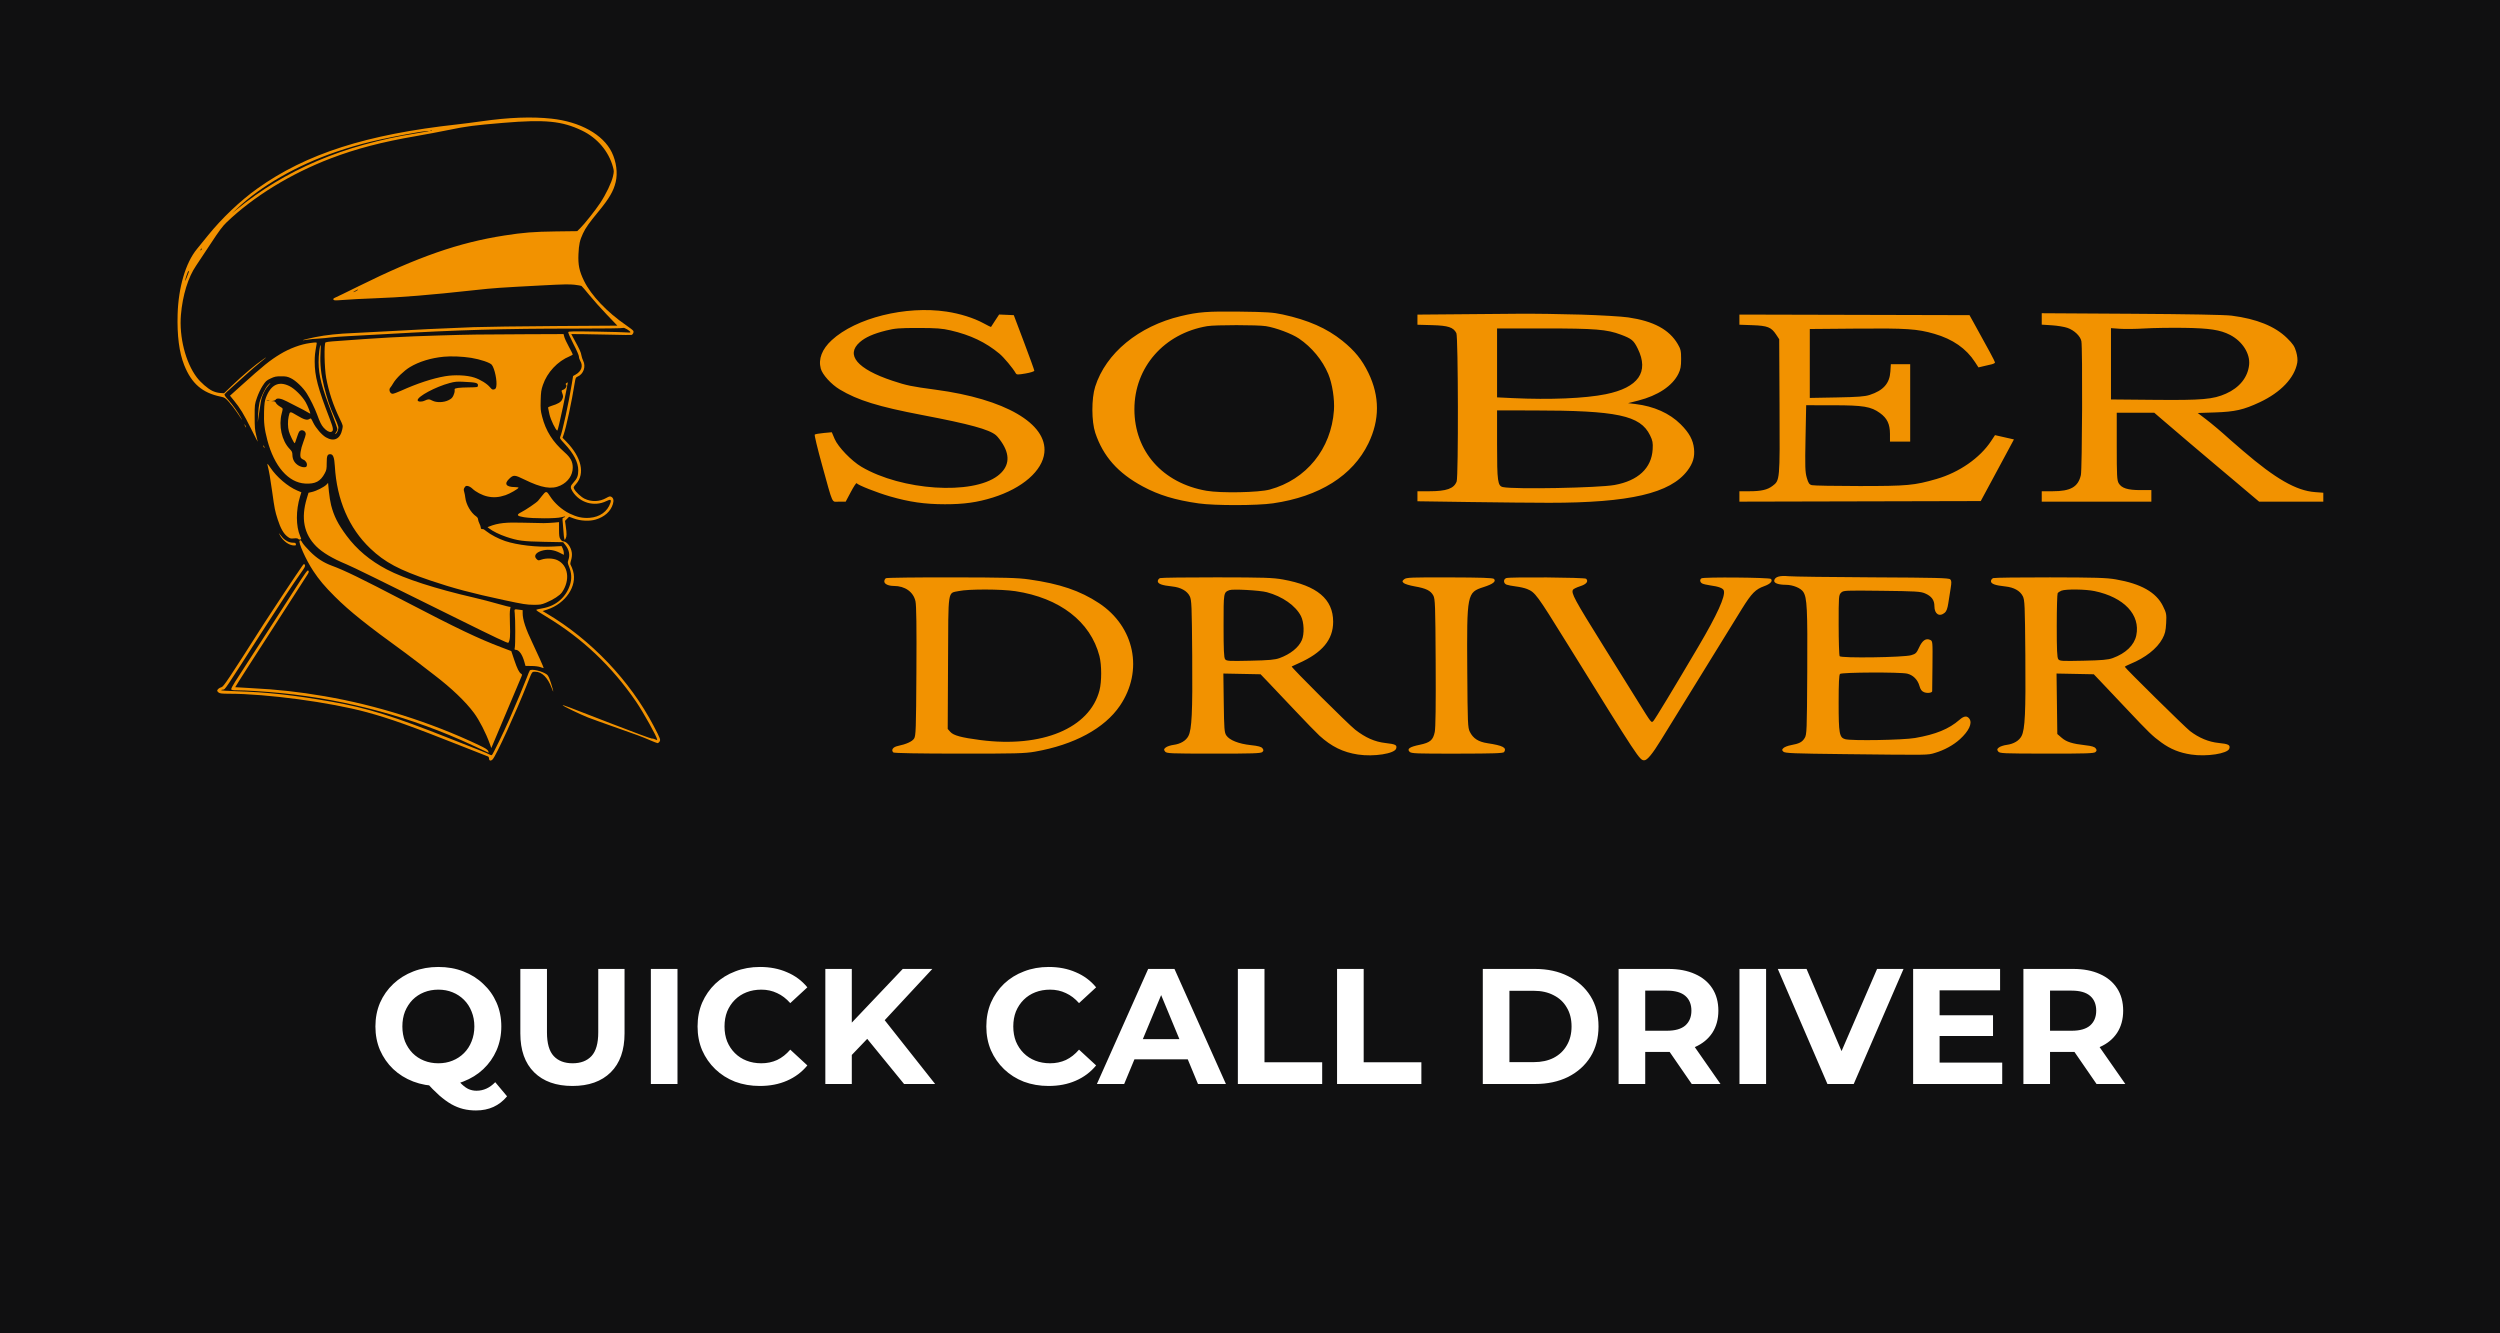 <?xml version="1.0" encoding="UTF-8"?> <svg xmlns="http://www.w3.org/2000/svg" width="3042" height="1622" viewBox="0 0 3042 1622" fill="none"> <rect width="3042" height="1622" fill="#101011"></rect> <path fill-rule="evenodd" clip-rule="evenodd" d="M671.043 144.375C705.978 148.12 733.903 163.697 744.428 185.312C749.985 196.725 751.786 210.477 749.17 221.516C746.564 232.513 741.211 241.648 727.962 257.709C716.873 271.151 712.562 277.262 709.401 284.018C705.477 292.402 704.396 297.327 703.872 309.213C703.292 322.347 704.864 329.898 710.644 341.752C719.225 359.351 738.798 379.993 761.767 395.667C766.421 398.843 770.459 402.044 770.742 402.78C771.336 404.329 770.126 406.969 768.571 407.519C767.983 407.726 757.356 407.613 744.954 407.268C732.552 406.923 716.264 406.609 708.757 406.572L695.111 406.503L699.092 413.811C705.297 425.202 706.88 428.713 707.47 432.404C707.772 434.288 708.718 437.203 709.574 438.882C713.227 446.046 709.97 455.304 702.743 458.298C700.641 459.169 700.3 459.886 699.437 465.248C695.524 489.576 688.999 519.993 685.746 529.077L684.469 532.64L689.124 537.428C707.591 556.425 712.14 576.254 700.949 588.968C697.71 592.647 697.596 592.955 698.697 595.089C700.569 598.72 707.065 604.775 711.265 606.806C719.737 610.903 729.519 610.6 737.617 605.99C741.209 603.945 742.278 603.674 743.712 604.441C746.48 605.922 747.141 608.824 745.751 613.377C743.031 622.28 735.747 628.875 725.028 632.139C717.364 634.474 706.608 633.975 698.271 630.898L692.51 628.773L690.009 631.274L687.508 633.775L688.463 640.61C689.68 649.317 689.631 652.798 688.258 655.274L687.159 657.256L686.598 655.274C686.29 654.184 685.906 650.849 685.744 647.864C685.583 644.878 685.159 639.69 684.803 636.334C684.188 630.53 684.244 630.211 685.951 629.765C686.938 629.507 687.746 628.999 687.746 628.637C687.746 628.275 685.585 628.601 682.944 629.361C676.849 631.115 648.426 631.116 637.645 629.362C628.841 627.93 627.964 626.435 634.104 623.324C639.862 620.406 652.763 611.655 654.757 609.314C655.676 608.235 657.733 605.663 659.329 603.598C664.421 597.006 665.02 597.028 669.415 603.987C674.612 612.217 684.008 620.509 693.101 624.89C702.185 629.268 709.011 630.727 717.429 630.09C729.851 629.15 739.125 622.524 742.737 612.004C744.192 607.769 742.922 607.217 737.652 609.796C723.065 616.933 705.402 611.832 696.64 597.953C693.649 593.213 693.84 591.479 697.831 587.149C702.295 582.306 703.614 578.929 703.614 572.34C703.614 562.453 698.198 551.969 686.764 539.726C681.48 534.069 680.923 533.165 681.721 531.528C684.069 526.709 692.094 489.896 695.813 466.887L697.325 457.535L700.414 455.798C707.53 451.8 709.78 445.273 706.116 439.263C705.199 437.759 704.449 435.391 704.449 434.003C704.449 432.475 701.786 426.328 697.718 418.467C693.95 411.184 691.201 404.904 691.471 404.198C691.896 403.091 696.071 403.007 725.971 403.504C744.68 403.815 761.584 404.284 763.536 404.547C765.653 404.831 767.086 404.688 767.086 404.192C767.086 402.772 759.26 398.127 758.369 399.018C757.869 399.518 735.596 399.824 699.48 399.827C612.94 399.834 557.622 401.439 470.605 406.467C455.217 407.356 434.547 408.487 424.671 408.98C414.796 409.472 404.273 410.246 401.287 410.699C398.301 411.152 392.1 411.731 387.507 411.985C382.914 412.24 377.113 412.802 374.617 413.234C363.027 415.241 369.169 413.176 383.584 410.221C396.263 407.621 412.436 405.902 430.517 405.232C438.097 404.952 456.324 404 471.023 403.117C500.423 401.352 540.2 399.453 576.252 398.095C589.114 397.61 633.737 396.998 675.416 396.734L751.194 396.254L738.47 382.969C731.471 375.662 721.871 364.91 717.136 359.077C712.4 353.244 708.078 348.224 707.531 347.922C706.984 347.621 703.206 346.968 699.136 346.474C693.297 345.764 685.188 345.921 660.718 347.217C606.428 350.092 600.919 350.476 577.923 352.996C522.376 359.081 488.794 361.812 454.319 363.043C441.458 363.504 425.819 364.322 419.566 364.863C413.313 365.404 407.582 365.611 406.83 365.323C404.772 364.533 405.183 363.139 407.759 362.171C409.023 361.696 421.707 355.538 435.946 348.487C508.636 312.489 558.108 295.25 613.609 286.577C636.821 282.95 649.531 281.942 676.471 281.593L702.361 281.257L705.979 277.694C711.41 272.345 724.407 255.961 730.335 246.988C737.354 236.366 744.2 222.071 745.883 214.52C747.163 208.781 747.16 208.009 745.855 203.245C740.598 184.068 726.878 167.912 708.207 158.913C683.938 147.216 663.396 145.202 612.164 149.498C576.539 152.485 567.519 153.664 545.774 158.169C535.896 160.216 518.083 163.566 506.19 165.614C464.847 172.731 433.497 180.919 402.732 192.635C353.892 211.233 308.415 239.137 275.65 270.612C270.693 275.374 266.617 280.851 256.202 296.749C248.954 307.81 241.026 319.764 238.583 323.313C228.957 337.292 222.163 359.344 220.155 383.119C217.886 409.998 225.751 441.04 239.414 459.118C244.186 465.432 252.606 472.773 258.234 475.527C261.123 476.94 264.78 477.957 267.746 478.171L272.565 478.52L282.034 469.446C296.224 455.845 309.85 444.358 320.903 436.672C325.907 433.193 323.684 435.428 316.699 440.901C312.894 443.882 305.284 450.434 299.787 455.463C294.291 460.49 286.223 467.736 281.86 471.565C277.496 475.392 273.62 479.053 273.246 479.701C272.771 480.521 274.072 482.521 277.545 486.311C282.904 492.159 289.413 501.253 293.051 507.975C295.578 512.641 295.118 512.04 288.541 502.075C286.014 498.246 281.652 492.551 278.846 489.418C274.06 484.072 273.426 483.655 268.572 482.653C246.078 478.006 233.104 466.776 224.08 444.138C218.04 428.987 215.354 408.078 216.131 382.284C217.118 349.574 225.908 319.804 239.491 303.17C241.435 300.79 247.529 293.283 253.033 286.487C270.253 265.228 292.325 244.279 313.178 229.402C372.551 187.046 445.837 163.548 556.626 151.346C563.287 150.613 576.44 148.92 585.857 147.585C619.343 142.836 646.973 141.795 671.043 144.375ZM523.899 159.032C524.501 159.274 525.222 159.243 525.499 158.966C525.776 158.689 525.284 158.492 524.403 158.528C523.43 158.568 523.232 158.766 523.899 159.032ZM507.769 161.068C463.807 168.685 437.246 175.059 408.616 184.864C361.668 200.941 317.486 226.266 288.541 253.688L282.277 259.623L287.706 255.164C346.683 206.719 418.345 176.292 506.517 162.257C514.096 161.051 520.673 159.921 521.132 159.746C523.313 158.917 516.021 159.638 507.769 161.068ZM244.277 303.361C243.678 304.084 243.597 304.614 244.086 304.614C244.552 304.614 245.15 304.05 245.415 303.361C245.679 302.672 245.765 302.109 245.606 302.109C245.448 302.109 244.85 302.672 244.277 303.361ZM226.904 335.366C224.516 342.778 224.622 343.86 227.141 337.796C229.872 331.221 230.316 329.669 229.465 329.669C229.065 329.669 227.913 332.232 226.904 335.366ZM432.188 353.888C430.58 354.769 429.565 355.504 429.933 355.524C430.817 355.57 435.528 353.121 435.528 352.614C435.528 352.068 435.479 352.086 432.188 353.888ZM686.683 410.053C687.209 412.005 689.73 417.41 692.286 422.065C694.841 426.719 696.931 430.853 696.929 431.252C696.927 431.65 695.238 432.67 693.175 433.518C678.435 439.58 665.805 453.105 660.612 468.388C658.546 474.467 658.184 476.965 657.896 487.096C657.6 497.567 657.788 499.654 659.7 507.08C664.161 524.404 672.487 537.579 687.143 550.506C694.249 556.775 696.936 561.825 696.924 568.896C696.909 578.14 691.311 586.348 682.012 590.758C671.296 595.84 658.967 593.789 637.879 583.415C626.054 577.598 624.727 577.559 619.302 582.878C613.165 588.893 615.896 592.581 626.571 592.696C628.982 592.722 630.952 593.025 630.948 593.37C630.933 594.649 620.405 600.727 615.125 602.505C606.994 605.243 600.442 605.71 593.099 604.077C586.605 602.632 578.999 598.652 574.559 594.376C573.168 593.036 570.855 591.705 569.417 591.418C567.211 590.977 566.576 591.241 565.352 593.11C564.142 594.956 564.052 595.84 564.813 598.419C565.316 600.12 565.92 603.245 566.155 605.362C567.096 613.808 572.913 623.913 579.382 628.338C580.757 629.279 581.677 630.674 581.678 631.82C581.68 632.872 582.432 635.206 583.351 637.007C584.27 638.807 585.021 641.047 585.021 641.984C585.021 643.524 585.9 644.092 587.784 643.771C588.156 643.707 590.035 644.945 591.96 646.52C596.877 650.544 606.807 655.714 614.637 658.33C629.409 663.264 653.561 666.045 672.804 665.027L683.334 664.47L684.705 667.359C685.458 668.948 686.075 671.349 686.075 672.695V675.143L680.767 672.472C674.407 669.27 667.75 668.267 661.493 669.567C652.509 671.432 648.662 676.278 652.961 680.316C654.947 682.182 655.098 682.197 658.874 680.915C664.73 678.927 673.09 679.208 678.147 681.563C691.512 687.787 694.133 705.817 683.839 720.725C681.247 724.478 673.291 729.659 664.517 733.305C658.575 735.775 657.415 735.969 648.911 735.914C640.854 735.862 636.488 735.162 613.417 730.217C574.119 721.795 551.586 715.812 524.055 706.491C485.636 693.484 468.366 684.297 450.662 667.451C424.569 642.62 409.815 608.367 407.424 567.075C406.81 556.485 405.322 552.656 401.819 552.656C398.346 552.656 397.535 554.694 397.53 563.429C397.526 570.58 397.275 571.924 395.202 575.86C389.971 585.792 383.637 589.114 371.286 588.399C350.87 587.217 333.697 567.492 325.299 535.58C321.762 522.137 320.848 514.137 321.307 500.615C321.635 490.972 322.064 487.833 323.613 483.755C329.569 468.081 339.156 463.378 352.133 469.766C358.571 472.936 367.689 481.969 371.926 489.374C374.496 493.866 378.231 503.382 377.423 503.382C377.209 503.382 375.527 502.429 373.683 501.266C371.84 500.103 366.868 497.454 362.633 495.381C358.4 493.307 352.166 490.125 348.781 488.309C342.271 484.817 336.83 483.944 335.56 486.188C335.193 486.838 333.765 487.533 332.387 487.733L329.881 488.098L332.397 488.223C334.121 488.309 335.173 488.934 335.738 490.207C336.192 491.229 337.738 492.827 339.176 493.756C340.614 494.687 342.371 495.823 343.082 496.283C344.24 497.031 344.212 497.723 342.813 502.964C338.819 517.922 342.853 536.242 352.307 546.08C355.348 549.245 355.745 550.122 355.83 553.866C355.953 559.268 358.575 563.718 363.246 566.456C365.253 567.632 368.087 568.524 369.817 568.524C372.369 568.524 372.945 568.186 373.385 566.43C374.017 563.914 371.97 560.415 369.265 559.387C368.236 558.995 366.889 558.067 366.271 557.323C364.475 555.159 365.712 546.572 369.079 537.824C370.717 533.571 372.056 529.278 372.056 528.285C372.056 524.148 366.983 521.917 364.327 524.887C363.609 525.69 362.141 529.257 361.066 532.813C359.991 536.369 358.882 539.281 358.601 539.286C357.648 539.3 352.649 529.091 351.503 524.788C350.14 519.67 350.02 512.48 351.204 506.972C352.664 500.189 352.604 500.199 361.18 505.368C369.923 510.639 373.611 511.713 376.487 509.829C378.368 508.596 378.458 508.681 381.126 514.241C384.272 520.793 391.551 529.233 396.566 532.144C406.501 537.912 414.008 534.226 416.497 522.361C417.442 517.851 417.434 517.816 413.23 509.149C405.499 493.211 400.111 476.967 396.922 459.981C394.708 448.189 394.156 417.838 396.132 416.615C396.742 416.238 400.312 415.698 404.066 415.417C464.114 410.91 489.085 409.529 535.33 408.159C573.235 407.036 581.623 406.917 638.925 406.69L685.729 406.503L686.683 410.053ZM385.149 419.239C383.26 429.736 382.923 432.86 382.922 439.91C382.919 457.766 386.622 471.762 401.661 510.728C405.809 521.471 406.084 524.521 402.997 525.501C400.798 526.199 397.089 524.154 393.838 520.452C390.94 517.151 389.357 513.958 385.788 504.217C383.017 496.651 377.344 485.116 373.164 478.55C368.675 471.498 359.979 463.178 354.101 460.31C349.747 458.186 348.159 457.867 341.991 457.881C335.776 457.894 334.192 458.225 329.271 460.543C324.178 462.942 323.272 463.772 319.601 469.396C317.25 472.996 314.356 479.064 312.706 483.854C309.882 492.053 309.863 492.205 309.869 507.14C309.875 519.904 310.156 523.285 311.736 529.546C312.759 533.602 313.596 537.157 313.596 537.448C313.596 537.737 309.862 530.473 305.3 521.305C296.569 503.758 292.224 496.627 284.528 487.209L279.842 481.475L282.772 478.857C284.385 477.417 289.067 473.204 293.177 469.495C320.359 444.967 328.392 438.476 340.977 430.863C352.463 423.916 366.083 418.872 377.289 417.415C386.094 416.269 385.7 416.178 385.149 419.239ZM389.974 430.116C389.242 442.956 390.525 454.912 394.249 469.975C398.11 485.594 401.452 495.496 406.65 506.722C409.097 512.005 411.331 517.588 411.618 519.13C412.197 522.249 410.33 527.157 408.264 527.95C407.402 528.281 407.551 527.751 408.746 526.231C409.696 525.024 410.474 523.18 410.474 522.135C410.474 521.089 407.512 512.59 403.893 503.247C391.475 471.197 387.782 456.982 387.657 440.745C387.592 432.294 389.089 419.866 390.171 419.866C390.384 419.866 390.295 424.478 389.974 430.116ZM539.923 434.064C524.281 435.599 509.886 440.025 498.761 446.722C491.597 451.034 481.891 460.393 478.543 466.217C477.223 468.514 475.649 470.89 475.044 471.496C472.611 473.941 474.439 479.162 477.728 479.162C478.857 479.162 483.636 477.422 488.347 475.294C507.683 466.561 526.403 460.412 541.593 457.803C553.213 455.807 568.205 456.482 577.087 459.401C584.606 461.871 592.499 466.767 596.34 471.342C598.496 473.909 599.274 474.318 601.118 473.855C602.825 473.427 603.448 472.627 603.884 470.309C605.119 463.723 601.943 448.382 598.417 443.898C596.342 441.262 584.362 437.218 573.329 435.431C563.052 433.765 548.876 433.186 539.923 434.064ZM547.022 466.113C530.073 470.631 508.187 482.351 508.187 486.909C508.187 488.984 512.755 489.303 516.717 487.505C521.225 485.459 522.115 485.46 526.143 487.514C531.175 490.079 539.959 489.835 545.708 486.97C549.3 485.18 550.459 484.057 551.766 481.102C552.656 479.092 553.318 476.8 553.238 476.008C553.159 475.217 553.137 474.122 553.189 473.576C553.322 472.201 558.577 471.545 570.824 471.373C580.718 471.236 581.277 471.137 581.512 469.484C582.032 465.85 579.932 465.277 563.307 464.513C555.854 464.17 553.41 464.411 547.022 466.113ZM685.07 494.924C681.632 511.471 678.612 524.139 678.141 523.994C676.113 523.369 670.208 511.145 668.576 504.188C667.636 500.186 666.867 496.502 666.867 496.003C666.867 495.503 668.817 494.515 671.2 493.808C678.648 491.596 682.47 489.34 683.91 486.307C685.492 482.973 685.507 482.201 684.064 478.161C682.979 475.12 682.999 475.057 685.351 474.238C688.187 473.249 690.219 469.609 688.755 468.145C688.044 467.434 688.165 466.929 689.235 466.148C690.022 465.571 690.778 465.212 690.914 465.349C691.051 465.485 688.421 478.794 685.07 494.924ZM326.674 469.103C323.503 472.613 320.875 477.257 318.912 482.82C317.745 486.126 317.178 489.301 314.791 505.887L313.648 513.821L314.036 504.634C314.249 499.582 315.004 493.005 315.714 490.019C317.335 483.202 322.718 472.082 326.123 468.514C329.803 464.657 330.254 465.14 326.674 469.103ZM324.661 487.254C325.465 487.464 326.781 487.464 327.584 487.254C328.388 487.044 327.731 486.872 326.123 486.872C324.515 486.872 323.858 487.044 324.661 487.254ZM299.398 519.548C299.398 520.609 299.012 520.136 297.794 517.579C296.857 515.611 296.874 515.584 298.099 517.112C298.813 518.004 299.398 519.1 299.398 519.548ZM321.921 544.722C321.921 545.181 321.557 544.993 321.112 544.304C320.667 543.615 320.303 542.676 320.303 542.216C320.303 541.757 320.667 541.945 321.112 542.634C321.557 543.323 321.921 544.262 321.921 544.722ZM328.976 569.001C336.471 580.29 350.244 592.059 361.544 596.831L366.698 599.007L365.146 604.018C359.93 620.857 359.973 640.439 365.253 652.376C366.838 655.958 366.84 656.074 365.325 656.47C364.468 656.695 363.355 656.382 362.852 655.777C362.212 655.006 360.633 654.81 357.585 655.124C353.594 655.537 352.928 655.341 349.565 652.763C345.012 649.273 341.306 642.697 337.924 632.113C334.539 621.514 334.181 619.718 331.17 598.172C328.861 581.647 327.452 573.541 325.693 566.645C325.37 565.381 325.282 564.348 325.496 564.348C325.711 564.348 327.276 566.442 328.976 569.001ZM402.866 614.614C406.391 628.196 411.159 637.625 421.711 651.872C434.108 668.612 450.361 682.24 470.605 692.866C492.145 704.172 530.06 716.425 576.983 727.244C585.194 729.137 598.286 732.535 606.077 734.795C613.869 737.056 620.557 738.711 620.941 738.473C621.325 738.236 621.247 739.455 620.769 741.183C620.207 743.211 620.107 749.674 620.487 759.418C621.051 773.855 620.619 778.974 618.57 782.143C618.051 782.946 602.304 775.494 556.142 752.6C460.48 705.159 429.019 689.743 421.48 686.617C404.489 679.57 392.373 672.356 384.786 664.769C369.765 649.748 366.007 630.591 373.338 606.397L375.4 599.591L379.783 598.57C385.163 597.318 394.556 592.54 397.225 589.699L399.199 587.596L400.2 597.895C400.751 603.559 401.95 611.083 402.866 614.614ZM661.438 636.532C665.113 636.5 670.845 636.217 674.174 635.9L680.229 635.325L680.233 644.308C680.235 651.791 680.512 653.746 681.89 656.006C682.891 657.647 684.222 658.721 685.257 658.721C689.758 658.721 694.972 665.624 695.808 672.694C696.127 675.387 695.821 678.454 694.922 681.544C693.714 685.7 693.694 686.5 694.757 688.156C695.423 689.191 696.605 692.264 697.385 694.984C702.566 713.037 688.111 734.484 665.905 741.694L660.223 743.539L665.006 746.364C719.181 778.356 766.688 828.287 795.498 883.513C803.676 899.192 804.056 900.226 802.46 902.504C801.785 903.468 800.755 904.257 800.171 904.257C799.587 904.257 795.569 902.715 791.24 900.831C781.098 896.415 775.01 894.151 746.624 884.235C733.763 879.742 719.67 874.661 715.306 872.943C706.291 869.393 685.468 859.368 684.772 858.241C684.179 857.282 687.99 858.713 744.744 880.773C770.81 890.905 792.667 898.991 793.315 898.742C793.964 898.493 795.656 898.89 797.076 899.624C798.879 900.557 799.657 900.66 799.657 899.966C799.657 896.987 782.711 866.524 773.936 853.73C744.439 810.718 708.82 776.949 665.085 750.532C653.438 743.497 652.086 742.541 652.788 741.84C653.021 741.606 656.351 740.867 660.187 740.197C676.657 737.322 689.017 726.587 693.732 711.062C695.878 703.998 695.468 697.045 692.468 689.617C690.626 685.057 690.546 684.337 691.565 681.48C693.801 675.216 692.545 668.957 687.87 663.054L685.249 659.745L662.07 659.305C636.338 658.817 630.329 658.027 616.053 653.252C607.903 650.527 599.583 646.441 595.164 642.994L593.195 641.459L595.581 640.522C606.102 636.39 615.76 635.349 637.219 636.031C646.865 636.338 657.764 636.563 661.438 636.532ZM343.661 653.983C347.086 657.883 351.998 660.347 356.397 660.373C358.12 660.383 359.529 660.548 359.529 660.74C359.529 660.932 359.757 661.684 360.036 662.41C360.437 663.455 359.957 663.727 357.739 663.713C351.614 663.673 344.206 658.211 340.408 650.934C339.408 649.015 339.072 648.168 339.663 649.05C340.255 649.932 342.053 652.152 343.661 653.983ZM368.281 660.865C369.275 662.511 373.358 667.147 377.355 671.164C385.394 679.245 393.695 684.641 403.792 688.353C419.119 693.987 439.085 703.696 491.684 731.094C556.722 764.971 581.755 776.925 610.472 787.815L622.143 792.241L625.66 802.755C629.278 813.573 631.715 818.479 634.149 819.841C635.31 820.49 635.387 821.014 634.615 822.978C633.892 824.813 603.413 897.097 598.822 907.866L597.816 910.223L595.925 904.943C591.216 891.798 583.235 876.246 576.67 867.421C566.423 853.646 549.481 837.453 528.648 821.524C522.677 816.957 513.657 810.015 508.605 806.097C503.552 802.18 496.599 796.934 493.154 794.44C446.411 760.607 425.3 743.731 407.503 725.973C394.972 713.469 388.441 705.712 381.022 694.518C372.242 681.272 362.425 659.193 364.692 657.791C365.944 657.018 365.974 657.044 368.281 660.865ZM365.863 697.49C356.923 710.054 339.203 736.928 318.182 769.797C273.447 839.746 273.873 839.115 271.456 839.115C270.342 839.115 269.235 839.431 268.996 839.818C268.758 840.204 276.722 840.764 286.694 841.061C325.144 842.207 356.447 845.622 402.957 853.746C446.321 861.32 479.064 871.505 547.857 898.824C562.556 904.661 578.904 911.115 584.186 913.165C589.469 915.217 594.647 917.449 595.693 918.126C596.74 918.804 598.016 919.099 598.528 918.783C599.638 918.097 612.968 890.803 619.695 875.444C628.062 856.339 638.147 832.245 641.019 824.499C642.551 820.365 644.188 816.473 644.655 815.85C646.485 813.411 660.287 816.7 665.531 820.825C667.107 822.064 668.453 824.969 670.612 831.787C673.791 841.827 674.07 844.705 671.093 836.744C666.517 824.508 659.332 817.4 651.538 817.4C647.038 817.4 647.866 816.142 641.088 833.268C627.772 866.914 603.71 919.409 599.542 923.906C597.287 926.34 595.043 925.855 595.043 922.933C595.043 921.757 594.43 920.692 593.582 920.393C592.778 920.111 577.463 914.074 559.549 906.98C500.683 883.668 474.164 874.22 446.385 866.665C401.621 854.49 324.721 844.169 278.496 844.134C270.388 844.127 267.616 843.833 266.178 842.825C265.156 842.11 264.321 841.041 264.321 840.449C264.321 838.92 266.853 836.837 269.519 836.171C272.073 835.534 277.605 827.248 320.805 759.357C329.447 745.775 362.314 696.31 367.492 689.093C369.847 685.811 370.015 685.725 370.91 687.357C371.727 688.847 371.065 690.177 365.863 697.49ZM374.376 698.736C373.372 700.383 368.964 707.273 364.579 714.045C360.194 720.818 354.377 729.838 351.652 734.089C348.927 738.34 344.752 744.825 342.373 748.5C312.258 795.032 286.001 836.007 286.202 836.161C286.34 836.268 295.265 836.801 306.036 837.345C337.825 838.952 363.271 841.759 394.606 847.117C458.227 857.996 524.313 878.898 582.534 906.555C590.704 910.436 593.221 912.029 594.045 913.836C594.9 915.712 594.896 916.061 594.027 915.683C593.437 915.426 584.5 911.287 574.164 906.483C501.796 872.851 422.796 851.371 341.991 843.355C323.343 841.505 298.882 839.95 288.422 839.95C283.446 839.95 281.693 839.653 281.348 838.751C281.094 838.09 283.278 833.876 286.218 829.356C289.15 824.848 293.409 818.246 295.682 814.685C297.956 811.123 302.822 803.587 306.497 797.936C310.171 792.285 314.848 785.051 316.889 781.861C318.93 778.671 324.391 770.235 329.023 763.115C333.656 755.996 338.939 747.814 340.762 744.933C342.586 742.053 350.843 729.181 359.112 716.33C372.063 696.197 374.286 693.155 375.172 694.353C376.013 695.49 375.87 696.283 374.376 698.736ZM632.091 741.932L635.966 742.464V746.067C635.966 754.037 639.648 765.176 648.089 782.741C653.754 794.53 661.849 812.674 661.569 812.955C661.461 813.063 659.696 812.54 657.648 811.793C655.361 810.961 651.119 810.41 646.666 810.368L639.411 810.302L638.01 805.291C635.46 796.171 631.485 790.675 627.436 790.675C626.036 790.675 625.895 790.3 626.414 787.961C627.177 784.527 627.138 753.1 626.363 746.418C625.712 740.815 625.448 741.022 632.091 741.932Z" fill="#F29200"></path> <path fill-rule="evenodd" clip-rule="evenodd" d="M1151.85 379.187C1168.31 381.669 1184.79 386.859 1196.68 393.304C1201.64 395.995 1205.77 398.048 1205.84 397.864C1205.92 397.681 1208.17 394.194 1210.86 390.115L1215.73 382.697L1224.66 383.089L1233.58 383.48L1246.06 416.499C1252.92 434.66 1258.54 450.219 1258.55 451.077C1258.56 451.932 1253.75 453.458 1247.86 454.464C1238.45 456.076 1237.02 456.038 1235.96 454.142C1232.54 448.033 1221.53 434.849 1216.05 430.302C1199.39 416.478 1180.88 407.646 1156.84 402.062C1146.31 399.614 1139.53 399.103 1117.44 399.083C1094.42 399.062 1089.03 399.492 1078.13 402.215C1062.8 406.045 1053.01 410.383 1046.2 416.36C1028.56 431.865 1043.09 449.042 1085.93 463.302C1103.3 469.083 1108.91 470.245 1138.5 474.194C1222.74 485.436 1274.44 515.373 1270.78 550.798C1268.51 572.811 1244.07 594.124 1208.2 605.368C1189.22 611.317 1172.97 613.597 1149.74 613.569C1125.31 613.541 1106.76 610.893 1083.04 604.05C1066.93 599.402 1043.75 590.234 1042.34 587.952C1041.93 587.289 1038.77 592.069 1035.32 598.573L1029.04 610.399H1021.05C1011.6 610.399 1014.23 616.08 1000.21 565.541C994.759 545.892 990.788 529.359 991.386 528.8C991.984 528.241 996.896 527.373 1002.3 526.872L1012.13 525.959L1015.59 534.107C1019.76 543.893 1036.08 560.85 1048.23 568.01C1097.29 596.918 1183.06 602.58 1214.02 578.954C1227.36 568.77 1229.52 555.753 1220.38 540.564C1217.83 536.31 1214.01 531.364 1211.89 529.571C1203.6 522.532 1179.92 516.05 1122.36 505.058C1068.68 494.808 1043.6 487.038 1021.74 473.882C1011.35 467.635 1000.69 455.861 998.692 448.448C995.573 436.859 1000.21 424.832 1011.99 413.968C1041.44 386.803 1102.19 371.695 1151.85 379.187ZM1560.64 382.621C1591.89 389.454 1614.37 399.354 1633.45 414.691C1648.42 426.727 1657.3 437.682 1665.08 453.734C1678.93 482.294 1678.93 510.87 1665.09 539.443C1646.04 578.754 1605.54 604.233 1549.04 612.445C1529.52 615.284 1478.15 615.34 1458.5 612.545C1429.98 608.486 1410.14 602.464 1390.55 591.923C1360.33 575.655 1342.32 555.34 1332.73 526.698C1328.09 512.83 1328.02 484.998 1332.59 470.594C1345.57 429.728 1385.43 396.87 1436.89 384.622C1458.21 379.547 1469.28 378.707 1508.5 379.189C1541.34 379.592 1549.14 380.105 1560.64 382.621ZM1923.43 382.804C1947.37 383.532 1973.39 385.066 1981.25 386.214C2012.01 390.705 2031.11 400.986 2041.47 418.622C2045.1 424.797 2045.59 426.971 2045.59 436.873C2045.59 445.803 2044.92 449.479 2042.32 454.758C2035.04 469.553 2017.34 481.36 1993.34 487.439L1981 490.565L1990 491.633C2012.44 494.297 2031.55 502.84 2044.98 516.213C2055.46 526.649 2060.18 535.301 2061.28 546.054C2062.3 556.006 2060 563.724 2053.39 572.524C2032.55 600.279 1983.08 611.809 1884.84 611.803C1867.45 611.802 1824.31 611.383 1788.98 610.872L1724.74 609.941V603.848V597.754H1738.86C1760.19 597.754 1769.15 594.584 1772.46 585.861C1774.68 580.023 1774.34 409.76 1772.11 405.336C1768.53 398.26 1762.18 396.17 1742.64 395.634L1724.74 395.14V388.978V382.815L1770.73 382.426C1796.02 382.211 1830.93 381.91 1848.3 381.759C1865.68 381.605 1899.49 382.076 1923.43 382.804ZM2715.37 384.078C2745.88 387.965 2768.25 397.012 2782.88 411.375C2790.08 418.454 2792.08 421.456 2793.97 428.015C2795.45 433.169 2795.92 437.922 2795.31 441.363C2792 459.813 2775.28 477.436 2749.69 489.427C2730.01 498.651 2719.64 501.024 2695.49 501.832L2674.21 502.543L2683.72 509.753C2691.45 515.61 2703.52 525.822 2713.83 535.228C2714.68 536.001 2721.69 542.059 2729.41 548.691C2768.99 582.673 2794.05 597.036 2816.82 598.784L2827 599.565V604.982V610.399H2787.94H2748.87L2737.04 600.43C2730.53 594.948 2722.04 587.771 2718.18 584.48C2714.32 581.191 2704.82 573.189 2697.06 566.699C2682.81 554.764 2645.6 523.139 2629.87 509.585L2621.31 502.209H2598.48H2575.66V543.091C2575.66 579.03 2575.95 584.46 2578.04 588.011C2581.59 594.016 2588.98 596.349 2604.47 596.349H2617.78V603.374V610.399H2551.08H2484.39V604.077V597.754H2497.48C2519.58 597.754 2528.67 592.565 2532.01 578.055C2533.61 571.119 2534.17 422.826 2532.62 415.108C2531.39 408.958 2524.02 401.913 2515.76 398.992C2512.02 397.67 2503.43 396.239 2496.67 395.811L2484.39 395.034V388.078V381.123L2593.56 381.796C2663.27 382.225 2707.3 383.05 2715.37 384.078ZM2401.57 392.613C2419.36 424.629 2427.52 439.853 2427.52 441.03C2427.52 441.771 2425.62 442.802 2423.31 443.32C2420.99 443.84 2416.46 444.893 2413.25 445.661L2407.4 447.057L2403.18 440.56C2392.47 424.046 2376.08 412.656 2353.75 406.198C2332.92 400.175 2320.12 399.318 2258.86 399.849L2202.16 400.341L2202.15 442.274L2202.15 484.205L2234.8 483.6C2260.77 483.116 2268.99 482.493 2275.02 480.542C2291.63 475.169 2299.28 466.546 2300.2 452.161L2300.77 443.195H2312.54H2324.31V490.265V537.336L2312.03 537.328L2299.74 537.321L2299.71 527.839C2299.66 515.947 2296.24 508.845 2287.54 502.588C2276.5 494.652 2267.55 493.166 2230.49 493.118L2197.75 493.076L2196.96 533.185C2196.28 567.931 2196.48 574.365 2198.49 581.29C2200.41 587.908 2201.48 589.47 2204.64 590.345C2206.75 590.927 2232.8 591.408 2262.53 591.417C2320.87 591.432 2329.26 590.665 2356.31 582.836C2383.96 574.837 2409.21 557.276 2422.85 536.567L2427.52 529.474L2439.04 532.09L2450.55 534.705L2444.39 546.207C2441 552.533 2431.91 569.406 2424.2 583.703L2410.18 609.697L2263.34 610.055L2116.5 610.412V604.084V597.754L2128.78 597.745C2143.02 597.737 2150.52 596.013 2156.74 591.317C2165.81 584.47 2165.78 584.879 2165.34 494.377L2164.94 412.778L2161.09 406.95C2155.24 398.119 2150.69 396.335 2132.3 395.681L2116.5 395.119V388.941V382.763L2256.5 383.121L2396.49 383.48L2401.57 392.613ZM1468.95 396.86C1416.44 405.726 1380.34 446.932 1380.34 497.993C1380.34 549.102 1414.73 587.966 1468.12 597.185C1485.69 600.22 1531.67 599.329 1545.01 595.697C1589.54 583.565 1619.81 546.249 1623.13 499.398C1624.09 485.81 1621.14 466.78 1616.26 455.143C1609.18 438.244 1596.11 422.435 1580.54 411.913C1571.85 406.045 1552.71 398.861 1540.47 396.873C1530.32 395.226 1478.68 395.216 1468.95 396.86ZM2609.36 399.682C2598.93 400.325 2585.5 400.497 2579.52 400.062L2568.64 399.276L2568.64 442.663L2568.64 486.05L2621.65 486.539C2679.96 487.077 2692.81 485.963 2708.53 479.007C2725.04 471.697 2735.16 459.09 2736.73 443.873C2738.13 430.293 2728.55 415.275 2713.53 407.505C2701.73 401.4 2688.5 399.364 2657.8 398.93C2641.58 398.699 2619.78 399.038 2609.36 399.682ZM1821.63 441.573V483.507L1840.8 484.427C1885.95 486.594 1928.82 484.784 1954.01 479.649C1993.6 471.575 2006.83 452.684 1992.82 424.22C1987.87 414.138 1985.51 412.187 1972.26 407.196C1955.27 400.797 1941.14 399.655 1878.85 399.647L1821.63 399.638V441.573ZM1821.63 540.893C1821.63 585.985 1822.38 591.354 1828.91 592.71C1842.81 595.6 1945.26 593.655 1964.63 590.133C1993.29 584.924 2009.6 569.661 2010.95 546.808C2011.42 538.686 2010.96 536.205 2007.76 529.655C1995.91 505.407 1967.83 499.467 1864.8 499.42L1821.63 499.398V540.893ZM2278.54 702.512C2355.71 702.879 2371.4 703.279 2373.04 704.926C2374.65 706.531 2374.74 708.587 2373.55 715.907C2372.75 720.861 2371.46 729.023 2370.69 734.046C2369.71 740.502 2368.42 743.9 2366.31 745.638C2359.79 750.997 2353.8 747.169 2353.8 737.647C2353.8 730.137 2350.33 725.427 2342.24 721.981C2336.95 719.725 2330.79 719.362 2289.69 718.881C2243.96 718.346 2243.07 718.388 2240.19 721.273C2237.36 724.102 2237.26 725.547 2237.28 760.391C2237.29 780.29 2237.84 797.422 2238.49 798.46C2240.12 801.027 2316.29 799.962 2325.54 797.244C2331.03 795.632 2332.06 794.622 2335.17 787.828C2339.08 779.277 2343.44 776.269 2348.54 778.595C2351.7 780.034 2351.71 780.147 2351.43 810.084C2351.28 826.61 2351.12 840.561 2351.08 841.089C2350.9 843.121 2344.99 843.822 2341.21 842.257C2338.27 841.036 2336.82 839.063 2335.55 834.522C2333.44 826.992 2327.75 821.335 2320.61 819.677C2312.03 817.683 2240.98 817.996 2238.94 820.037C2237.72 821.253 2237.26 831.037 2237.26 855.209C2237.26 892.609 2238.13 897.461 2245.24 899.443C2252.91 901.587 2315.55 900.528 2330.15 898.009C2355.44 893.643 2371.5 887.06 2384.39 875.78C2389.85 871 2393.6 870.656 2396.41 874.676C2400.18 880.049 2395.75 889.546 2384.88 899.444C2376.94 906.674 2365.73 912.824 2354.5 916.117C2345.02 918.899 2349.94 918.832 2244.37 917.626C2182.08 916.915 2171.86 916.506 2170.01 914.646C2168.07 912.709 2168.08 912.262 2170.11 910.229C2171.35 908.985 2175.44 907.404 2179.19 906.716C2189.37 904.847 2192.91 903.009 2195.92 898.03C2198.51 893.74 2198.66 889.852 2199.06 817.648C2199.49 740.443 2198.84 727.334 2194.23 720.229C2191.19 715.541 2181.62 711.632 2173.11 711.596C2163.77 711.556 2158.27 709.519 2158.88 706.327C2159.75 701.85 2165.54 700.108 2176.18 701.129C2181.58 701.648 2227.64 702.27 2278.54 702.512ZM1252.24 705.054C1289.56 710.354 1314.2 718.714 1337.19 733.872C1380.68 762.545 1391.65 816.098 1362.75 858.685C1343.99 886.324 1307.11 906.266 1259.26 914.639C1246.98 916.789 1235.4 917.087 1166.78 917.022C1117.56 916.974 1087.82 916.433 1086.96 915.571C1084.05 912.656 1086.5 908.995 1092.18 907.778C1102.96 905.471 1109.85 902.354 1112.24 898.717C1114.41 895.395 1114.68 887.78 1115.08 817.009C1115.4 762.592 1115.06 736.752 1113.95 731.659C1111.47 720.285 1101.24 713.001 1087.7 712.978C1080.94 712.966 1076.02 710.639 1076.02 707.454C1076.02 705.928 1076.93 704.174 1078.03 703.556C1079.14 702.938 1115 702.484 1157.72 702.546C1222.91 702.641 1238.1 703.044 1252.24 705.054ZM1561.16 705.134C1602.69 712.628 1622.15 729.01 1622.19 756.527C1622.23 778.375 1608.93 794.351 1580.11 807.096C1575.86 808.975 1572.1 810.718 1571.75 810.971C1570.7 811.73 1640.57 881.311 1648.91 887.817C1661.49 897.618 1672.82 902.621 1685.78 904.101C1698.25 905.524 1700.2 906.544 1698.82 910.916C1696.86 917.09 1671.55 921.024 1652.43 918.125C1634.24 915.371 1620.23 908.513 1605.53 895.17C1602.13 892.086 1588.56 878.125 1575.38 864.143C1562.19 850.163 1547.46 834.614 1542.64 829.591L1533.88 820.458L1511.24 820.009L1488.59 819.559L1489.07 855.2C1489.49 886.91 1489.83 891.275 1492.12 894.773C1495.91 900.563 1507.17 905.075 1521.76 906.651C1531.15 907.666 1534.79 908.646 1536.17 910.538C1537.7 912.641 1537.68 913.4 1536.02 915.058C1534.37 916.714 1524.36 917.044 1476.77 917.016C1422.71 916.984 1419.39 916.837 1417.6 914.385C1415.95 912.132 1416.07 911.487 1418.49 909.52C1420.02 908.274 1424.32 906.849 1428.03 906.353C1436.47 905.226 1443.1 901.268 1446.03 895.606C1450.23 887.48 1451.19 867.211 1450.68 797.977C1450.22 736.936 1449.94 730.056 1447.69 725.495C1444.49 718.984 1436.74 714.683 1426.24 713.585C1413.88 712.294 1408.8 710.434 1408.8 707.195C1408.8 705.685 1410.03 703.996 1411.54 703.441C1413.04 702.886 1444.16 702.47 1480.69 702.516C1538.32 702.589 1548.97 702.936 1561.16 705.134ZM1817.81 704.374C1820.84 707.41 1816.83 710.623 1805.39 714.31C1785 720.883 1784.77 722.038 1785.37 815.705C1785.79 880.414 1786 885.453 1788.48 890.439C1792.49 898.519 1798.87 902.645 1809.97 904.341C1828.85 907.223 1833.66 909.769 1830.24 915.07C1829.27 916.584 1818.19 916.967 1773.29 917.04C1723.26 917.122 1717.3 916.894 1715.22 914.81C1711.67 911.258 1715.17 908.815 1727.43 906.273C1740.2 903.625 1743.75 900.618 1745.81 890.68C1746.84 885.717 1747.2 858.027 1746.92 806.212C1746.54 735.646 1746.29 728.745 1744.02 724.586C1740.77 718.638 1735.2 715.908 1721.38 713.493C1715.14 712.405 1709.09 710.536 1707.91 709.341C1706.01 707.396 1706.09 706.92 1708.66 704.8C1711.26 702.667 1716.74 702.446 1763.85 702.579C1801.82 702.686 1816.61 703.178 1817.81 704.374ZM1930 704.23C1933.16 707.397 1930.42 710.861 1922.8 713.309C1918.61 714.655 1914.68 716.551 1914.07 717.524C1911.5 721.61 1915.49 728.992 1951.1 786.146C1967.67 812.746 1986.74 843.361 1993.46 854.18C2009.74 880.348 2009.33 879.832 2011.82 877.3C2013.83 875.265 2036.66 837.523 2066.6 786.736C2089.49 747.918 2099.71 725.422 2097.55 718.608C2096.62 715.679 2091.36 713.694 2080.69 712.242C2076.83 711.717 2072.57 710.695 2071.21 709.971C2068.42 708.474 2067.98 705.19 2070.37 703.708C2073.19 701.964 2153.09 702.651 2154.87 704.434C2157.44 707.007 2154.17 710.563 2146.82 713.193C2136.1 717.032 2131.47 721.719 2119.67 740.671C2108.52 758.58 2039.03 871.197 2021.02 900.548C2010.78 917.238 2004.29 925.136 2000.8 925.136C1995.08 925.136 1994.77 924.666 1906.62 782.521C1869.75 723.067 1868.1 720.833 1858.13 716.691C1855.43 715.568 1849.43 714.187 1844.79 713.622C1840.16 713.056 1834.95 712.062 1833.21 711.412C1829.29 709.945 1829.01 704.833 1832.78 703.441C1837.08 701.847 1928.36 702.589 1930 704.23ZM2574.48 704.978C2605.16 710.261 2623.65 720.723 2631.87 737.449C2636.1 746.038 2636.35 747.382 2635.78 758.271C2635.29 767.7 2634.4 771.317 2631.14 777.324C2624.64 789.277 2610.43 800.419 2592.16 807.895C2588.5 809.396 2585.49 810.966 2585.49 811.384C2585.48 812.683 2658.87 885.003 2664.82 889.56C2675.64 897.85 2687.53 902.8 2699.52 904.01C2711.7 905.238 2714.03 906.467 2712.61 910.931C2710.68 917.012 2685.12 920.972 2666.22 918.118C2652.06 915.982 2641.07 911.546 2629.99 903.5C2619.1 895.595 2615.32 891.948 2587.6 862.544C2575.25 849.444 2561.22 834.614 2556.43 829.591L2547.73 820.458L2525.06 820.009L2502.39 819.559L2502.87 856.351L2503.34 893.144L2508.67 897.747C2514.51 902.797 2521.73 905.065 2537.67 906.854C2545.14 907.692 2548.66 908.748 2549.97 910.546C2551.5 912.64 2551.48 913.404 2549.81 915.068C2548.14 916.738 2538.3 917.059 2490.54 917C2436.71 916.933 2433.15 916.775 2431.38 914.359C2429.75 912.139 2429.88 911.478 2432.29 909.52C2433.82 908.274 2438.12 906.849 2441.83 906.353C2450.27 905.226 2456.9 901.268 2459.83 895.606C2464.04 887.455 2464.99 867.257 2464.44 797.977C2463.94 735.956 2463.69 730.122 2461.32 725.418C2458 718.843 2450.52 714.681 2440.04 713.585C2427.68 712.294 2422.6 710.434 2422.6 707.195C2422.6 705.685 2423.83 703.996 2425.33 703.441C2426.84 702.886 2457.96 702.478 2494.49 702.536C2549.72 702.623 2563.2 703.035 2574.48 704.978ZM1166.88 719.168C1152.83 722.186 1154 714.523 1153.57 806.34L1153.18 886.965L1156.37 890.58C1160.21 894.924 1169.67 897.49 1192.99 900.51C1268.03 910.227 1325.87 886.096 1337.85 840.07C1340.63 829.385 1340.6 809.131 1337.79 798.261C1326.94 756.388 1289.42 727.469 1235.37 719.315C1218.41 716.759 1178.49 716.672 1166.88 719.168ZM1495.86 718.09C1488.79 721.001 1488.84 720.659 1488.84 761.394C1488.84 790.689 1489.27 800.134 1490.69 802.073C1492.39 804.397 1494.8 804.547 1521.23 803.961C1544.29 803.45 1551.3 802.823 1556.94 800.772C1570.12 795.982 1580.18 787.904 1584.05 779.009C1587.31 771.521 1586.8 757.12 1583.02 749.69C1576.53 736.959 1560.43 725.682 1541.5 720.591C1532.95 718.294 1499.79 716.477 1495.86 718.09ZM2508.3 718.749C2506.39 719.512 2504.34 720.895 2503.76 721.822C2503.17 722.749 2502.67 740.616 2502.66 761.528C2502.65 790.739 2503.07 800.132 2504.49 802.073C2506.19 804.397 2508.6 804.547 2535.03 803.961C2558.09 803.45 2565.1 802.823 2570.74 800.772C2586.66 794.981 2596.96 785.05 2599.44 773.095C2604.63 748.073 2584.57 726.785 2548.67 719.228C2537.75 716.928 2513.57 716.641 2508.3 718.749Z" fill="#F29200"></path> <path d="M533.4 1321.4C522.467 1321.4 512.267 1319.6 502.8 1316C493.467 1312.4 485.333 1307.33 478.4 1300.8C471.6 1294.27 466.267 1286.6 462.4 1277.8C458.667 1269 456.8 1259.4 456.8 1249C456.8 1238.6 458.667 1229 462.4 1220.2C466.267 1211.4 471.667 1203.73 478.6 1197.2C485.533 1190.67 493.667 1185.6 503 1182C512.333 1178.4 522.467 1176.6 533.4 1176.6C544.467 1176.6 554.6 1178.4 563.8 1182C573.133 1185.6 581.2 1190.67 588 1197.2C594.933 1203.6 600.333 1211.2 604.2 1220C608.067 1228.8 610 1238.47 610 1249C610 1259.4 608.067 1269.07 604.2 1278C600.333 1286.8 594.933 1294.47 588 1301C581.2 1307.4 573.133 1312.4 563.8 1316C554.6 1319.6 544.467 1321.4 533.4 1321.4ZM579.2 1351.2C573.733 1351.2 568.533 1350.6 563.6 1349.4C558.8 1348.2 554 1346.27 549.2 1343.6C544.533 1340.93 539.6 1337.33 534.4 1332.8C529.333 1328.27 523.8 1322.67 517.8 1316L551.8 1307.4C555.4 1312.33 558.733 1316.27 561.8 1319.2C564.867 1322.13 567.8 1324.2 570.6 1325.4C573.533 1326.6 576.6 1327.2 579.8 1327.2C588.333 1327.2 595.933 1323.73 602.6 1316.8L617 1334C607.533 1345.47 594.933 1351.2 579.2 1351.2ZM533.4 1293.8C539.667 1293.8 545.4 1292.73 550.6 1290.6C555.933 1288.47 560.6 1285.4 564.6 1281.4C568.6 1277.4 571.667 1272.67 573.8 1267.2C576.067 1261.6 577.2 1255.53 577.2 1249C577.2 1242.33 576.067 1236.27 573.8 1230.8C571.667 1225.33 568.6 1220.6 564.6 1216.6C560.6 1212.6 555.933 1209.53 550.6 1207.4C545.4 1205.27 539.667 1204.2 533.4 1204.2C527.133 1204.2 521.333 1205.27 516 1207.4C510.667 1209.53 506 1212.6 502 1216.6C498.133 1220.6 495.067 1225.33 492.8 1230.8C490.667 1236.27 489.6 1242.33 489.6 1249C489.6 1255.53 490.667 1261.6 492.8 1267.2C495.067 1272.67 498.133 1277.4 502 1281.4C506 1285.4 510.667 1288.47 516 1290.6C521.333 1292.73 527.133 1293.8 533.4 1293.8ZM696.55 1321.4C676.683 1321.4 661.15 1315.87 649.95 1304.8C638.75 1293.73 633.15 1277.93 633.15 1257.4V1179H665.55V1256.2C665.55 1269.53 668.283 1279.13 673.75 1285C679.217 1290.87 686.883 1293.8 696.75 1293.8C706.617 1293.8 714.283 1290.87 719.75 1285C725.217 1279.13 727.95 1269.53 727.95 1256.2V1179H759.95V1257.4C759.95 1277.93 754.35 1293.73 743.15 1304.8C731.95 1315.87 716.417 1321.4 696.55 1321.4ZM791.967 1319V1179H824.367V1319H791.967ZM924.592 1321.4C913.792 1321.4 903.726 1319.67 894.392 1316.2C885.192 1312.6 877.192 1307.53 870.392 1301C863.592 1294.47 858.259 1286.8 854.392 1278C850.659 1269.2 848.792 1259.53 848.792 1249C848.792 1238.47 850.659 1228.8 854.392 1220C858.259 1211.2 863.592 1203.53 870.392 1197C877.326 1190.47 885.392 1185.47 894.592 1182C903.792 1178.4 913.859 1176.6 924.792 1176.6C936.926 1176.6 947.859 1178.73 957.592 1183C967.459 1187.13 975.726 1193.27 982.392 1201.4L961.592 1220.6C956.792 1215.13 951.459 1211.07 945.592 1208.4C939.726 1205.6 933.326 1204.2 926.392 1204.2C919.859 1204.2 913.859 1205.27 908.392 1207.4C902.926 1209.53 898.192 1212.6 894.192 1216.6C890.192 1220.6 887.059 1225.33 884.792 1230.8C882.659 1236.27 881.592 1242.33 881.592 1249C881.592 1255.67 882.659 1261.73 884.792 1267.2C887.059 1272.67 890.192 1277.4 894.192 1281.4C898.192 1285.4 902.926 1288.47 908.392 1290.6C913.859 1292.73 919.859 1293.8 926.392 1293.8C933.326 1293.8 939.726 1292.47 945.592 1289.8C951.459 1287 956.792 1282.8 961.592 1277.2L982.392 1296.4C975.726 1304.53 967.459 1310.73 957.592 1315C947.859 1319.27 936.859 1321.4 924.592 1321.4ZM1033.27 1287L1031.47 1249.6L1098.47 1179H1134.47L1074.07 1244L1056.07 1263.2L1033.27 1287ZM1004.27 1319V1179H1036.47V1319H1004.27ZM1100.07 1319L1050.27 1258L1071.47 1235L1137.87 1319H1100.07ZM1275.96 1321.4C1265.16 1321.4 1255.09 1319.67 1245.76 1316.2C1236.56 1312.6 1228.56 1307.53 1221.76 1301C1214.96 1294.47 1209.63 1286.8 1205.76 1278C1202.03 1269.2 1200.16 1259.53 1200.16 1249C1200.16 1238.47 1202.03 1228.8 1205.76 1220C1209.63 1211.2 1214.96 1203.53 1221.76 1197C1228.69 1190.47 1236.76 1185.47 1245.96 1182C1255.16 1178.4 1265.23 1176.6 1276.16 1176.6C1288.29 1176.6 1299.23 1178.73 1308.96 1183C1318.83 1187.13 1327.09 1193.27 1333.76 1201.4L1312.96 1220.6C1308.16 1215.13 1302.83 1211.07 1296.96 1208.4C1291.09 1205.6 1284.69 1204.2 1277.76 1204.2C1271.23 1204.2 1265.23 1205.27 1259.76 1207.4C1254.29 1209.53 1249.56 1212.6 1245.56 1216.6C1241.56 1220.6 1238.43 1225.33 1236.16 1230.8C1234.03 1236.27 1232.96 1242.33 1232.96 1249C1232.96 1255.67 1234.03 1261.73 1236.16 1267.2C1238.43 1272.67 1241.56 1277.4 1245.56 1281.4C1249.56 1285.4 1254.29 1288.47 1259.76 1290.6C1265.23 1292.73 1271.23 1293.8 1277.76 1293.8C1284.69 1293.8 1291.09 1292.47 1296.96 1289.8C1302.83 1287 1308.16 1282.8 1312.96 1277.2L1333.76 1296.4C1327.09 1304.53 1318.83 1310.73 1308.96 1315C1299.23 1319.27 1288.23 1321.4 1275.96 1321.4ZM1334.7 1319L1397.1 1179H1429.1L1491.7 1319H1457.7L1406.5 1195.4H1419.3L1367.9 1319H1334.7ZM1365.9 1289L1374.5 1264.4H1446.5L1455.3 1289H1365.9ZM1506.23 1319V1179H1538.63V1292.6H1608.83V1319H1506.23ZM1626.93 1319V1179H1659.33V1292.6H1729.53V1319H1626.93ZM1804.27 1319V1179H1867.87C1883.07 1179 1896.47 1181.93 1908.07 1187.8C1919.67 1193.53 1928.74 1201.6 1935.27 1212C1941.81 1222.4 1945.07 1234.73 1945.07 1249C1945.07 1263.13 1941.81 1275.47 1935.27 1286C1928.74 1296.4 1919.67 1304.53 1908.07 1310.4C1896.47 1316.13 1883.07 1319 1867.87 1319H1804.27ZM1836.67 1292.4H1866.27C1875.61 1292.4 1883.67 1290.67 1890.47 1287.2C1897.41 1283.6 1902.74 1278.53 1906.47 1272C1910.34 1265.47 1912.27 1257.8 1912.27 1249C1912.27 1240.07 1910.34 1232.4 1906.47 1226C1902.74 1219.47 1897.41 1214.47 1890.47 1211C1883.67 1207.4 1875.61 1205.6 1866.27 1205.6H1836.67V1292.4ZM1969.51 1319V1179H2030.11C2042.64 1179 2053.44 1181.07 2062.51 1185.2C2071.57 1189.2 2078.57 1195 2083.51 1202.6C2088.44 1210.2 2090.91 1219.27 2090.91 1229.8C2090.91 1240.2 2088.44 1249.2 2083.51 1256.8C2078.57 1264.27 2071.57 1270 2062.51 1274C2053.44 1278 2042.64 1280 2030.11 1280H1987.51L2001.91 1265.8V1319H1969.51ZM2058.51 1319L2023.51 1268.2H2058.11L2093.51 1319H2058.51ZM2001.91 1269.4L1987.51 1254.2H2028.31C2038.31 1254.2 2045.77 1252.07 2050.71 1247.8C2055.64 1243.4 2058.11 1237.4 2058.11 1229.8C2058.11 1222.07 2055.64 1216.07 2050.71 1211.8C2045.77 1207.53 2038.31 1205.4 2028.31 1205.4H1987.51L2001.91 1190V1269.4ZM2116.58 1319V1179H2148.98V1319H2116.58ZM2223.62 1319L2163.22 1179H2198.22L2251.02 1303H2230.42L2284.02 1179H2316.22L2255.62 1319H2223.62ZM2357.7 1235.4H2425.1V1260.6H2357.7V1235.4ZM2360.1 1293H2436.3V1319H2327.9V1179H2433.7V1205H2360.1V1293ZM2462.08 1319V1179H2522.68C2535.22 1179 2546.02 1181.07 2555.08 1185.2C2564.15 1189.2 2571.15 1195 2576.08 1202.6C2581.02 1210.2 2583.48 1219.27 2583.48 1229.8C2583.48 1240.2 2581.02 1249.2 2576.08 1256.8C2571.15 1264.27 2564.15 1270 2555.08 1274C2546.02 1278 2535.22 1280 2522.68 1280H2480.08L2494.48 1265.8V1319H2462.08ZM2551.08 1319L2516.08 1268.2H2550.68L2586.08 1319H2551.08ZM2494.48 1269.4L2480.08 1254.2H2520.88C2530.88 1254.2 2538.35 1252.07 2543.28 1247.8C2548.22 1243.4 2550.68 1237.4 2550.68 1229.8C2550.68 1222.07 2548.22 1216.07 2543.28 1211.8C2538.35 1207.53 2530.88 1205.4 2520.88 1205.4H2480.08L2494.48 1190V1269.4Z" fill="white"></path> </svg> 